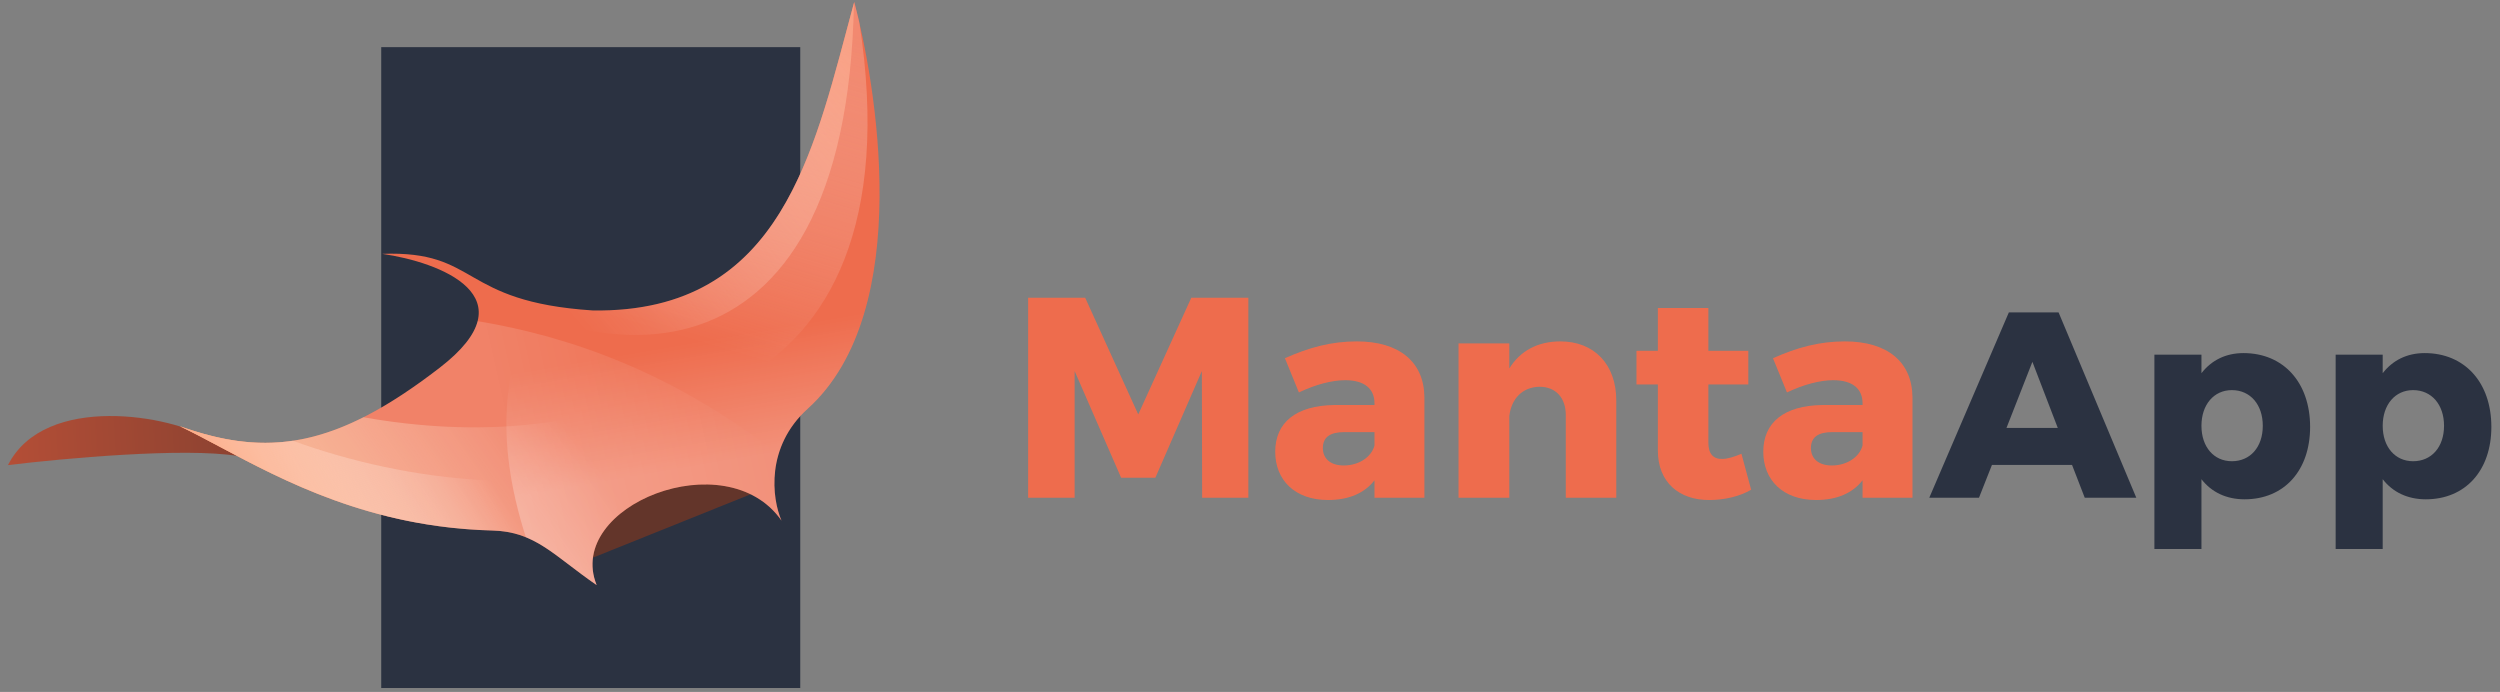 <svg width="224" height="62" viewBox="0 0 224 62" fill="none" xmlns="http://www.w3.org/2000/svg">
<rect x="0" y="0" width="224" height="62" fill="#808080" stroke="none"/>
<rect x="34.158" y="4.224" width="37.545" height="57.422" fill="#2B3241"/>
<path d="M68.425 43.818L52.316 50.292L49.696 43.818L64.956 37.729L68.425 43.818Z" fill="#63352A"/>
<path d="M0.712 41.675C4.019 35.15 15.545 37.23 18.817 39.389L21.3 40.86C16.598 40.072 5.616 41.075 0.712 41.675Z" fill="url(#paint0_linear_14_164)"/>
<path d="M70.023 46.649C65.073 39.542 50.587 45.328 53.46 52.424C49.577 49.746 47.98 47.636 44.108 47.533C30.74 47.179 22.032 40.992 16.113 38.19C23.956 40.991 30.052 40.163 39.4 32.948C47.642 26.587 39.4 23.479 34.238 22.745C43.001 22.425 41.08 27.027 53.123 27.818C70.223 28.057 72.963 13.282 76.539 0.177C78.4 7.14 82.118 27.818 72.371 36.623C68.594 40.035 69.156 44.64 70.023 46.649Z" fill="#EE6C4D"/>
<path d="M32.57 37.385C26.703 40.347 21.88 40.25 16.113 38.19C17.213 38.711 18.409 39.348 19.713 40.043C25.428 43.09 33.224 47.245 44.108 47.533C47.055 47.611 48.684 48.852 51.006 50.622C51.735 51.177 52.532 51.785 53.46 52.424C50.587 45.328 65.073 39.542 70.023 46.649C69.156 44.64 68.594 40.035 72.371 36.623C82.103 27.832 78.411 7.203 76.547 0.209C77.095 35.513 52.056 40.863 32.57 37.385Z" fill="url(#paint1_linear_14_164)"/>
<path d="M26.247 39.493C22.916 39.992 19.697 39.47 16.113 38.19C17.213 38.711 18.409 39.348 19.713 40.043C25.428 43.09 33.224 47.245 44.108 47.533C47.055 47.611 48.684 48.852 51.006 50.622C51.735 51.177 52.532 51.784 53.46 52.424C50.587 45.328 65.073 39.542 70.023 46.649C69.156 44.64 68.594 40.035 72.371 36.623C82.118 27.818 78.4 7.14 76.539 0.177C76.532 0.202 76.525 0.226 76.518 0.251C82.287 46.832 46.454 46.874 26.247 39.493Z" fill="url(#paint2_linear_14_164)"/>
<path d="M76.997 2.028C82.584 37.975 54.919 41.39 40.155 32.336C47.107 26.386 39.231 23.455 34.238 22.745C38.473 22.591 40.212 23.585 42.239 24.744C44.406 25.983 46.9 27.409 53.123 27.818C69.108 28.041 72.544 15.145 75.846 2.757C76.076 1.893 76.305 1.031 76.539 0.177C76.683 0.716 76.838 1.337 76.997 2.028Z" fill="url(#paint3_linear_14_164)" fill-opacity="0.5"/>
<path d="M76.514 0.265C75.844 36.27 52.409 33.553 39.241 23.308C40.375 23.679 41.275 24.193 42.239 24.744C44.406 25.983 46.9 27.409 53.123 27.818C69.108 28.041 72.544 15.145 75.846 2.757C76.068 1.923 76.29 1.091 76.514 0.265Z" fill="url(#paint4_linear_14_164)" fill-opacity="0.6"/>
<path d="M47.118 48.135C48.456 48.679 49.605 49.554 51.006 50.622C51.735 51.177 52.532 51.784 53.459 52.424C50.587 45.328 65.073 39.542 70.023 46.649C69.155 44.64 68.593 40.035 72.371 36.623C82.118 27.818 78.399 7.14 76.538 0.177C76.305 1.031 76.076 1.893 75.845 2.757C72.544 15.145 69.107 28.041 53.122 27.818C51.044 27.682 49.382 27.432 48.009 27.113C45.288 32.464 44.172 38.954 47.118 48.135Z" fill="url(#paint5_linear_14_164)" fill-opacity="0.25"/>
<path d="M53.46 52.424C50.587 45.328 65.073 39.542 70.023 46.649C69.478 45.385 69.053 43.095 69.752 40.72C60.302 33.394 51.166 30.172 42.796 28.773C42.491 29.971 41.46 31.358 39.4 32.948C30.052 40.163 23.955 40.991 16.113 38.19C17.213 38.711 18.409 39.348 19.713 40.043C25.428 43.09 33.224 47.245 44.108 47.533C47.055 47.611 48.684 48.852 51.006 50.622C51.735 51.177 52.532 51.784 53.46 52.424Z" fill="url(#paint6_linear_14_164)" fill-opacity="0.15"/>
<path d="M92.12 26.678H97.232L101.986 37.132L106.74 26.678H111.852V44.596H107.712L107.686 33.247L103.52 42.806H100.453L96.287 33.247V44.596H92.12V26.678Z" fill="#EE6C4D"/>
<path d="M121.57 30.589C125.378 30.589 127.602 32.429 127.627 35.599V44.596H123.154V43.036C122.26 44.187 120.854 44.8 118.988 44.8C116.023 44.8 114.26 43.011 114.26 40.48C114.26 37.848 116.126 36.34 119.551 36.289H123.154V36.135C123.154 34.832 122.26 34.065 120.522 34.065C119.372 34.065 117.864 34.448 116.381 35.164L115.129 32.097C117.301 31.126 119.295 30.589 121.57 30.589ZM120.394 41.707C121.749 41.707 122.873 40.966 123.154 39.918V38.717H120.445C119.167 38.717 118.528 39.177 118.528 40.148C118.528 41.094 119.218 41.707 120.394 41.707Z" fill="#EE6C4D"/>
<path d="M139.809 30.589C142.825 30.589 144.818 32.634 144.818 35.88V44.596H140.294V37.183C140.294 35.624 139.374 34.653 137.943 34.653C136.409 34.678 135.412 35.726 135.233 37.285V44.596H130.684V30.768H135.233V33.017C136.205 31.432 137.789 30.589 139.809 30.589Z" fill="#EE6C4D"/>
<path d="M156.034 40.659L156.903 43.88C155.906 44.468 154.526 44.8 153.172 44.8C150.488 44.825 148.545 43.241 148.545 40.378V34.448H146.628V31.432H148.545V27.599H153.069V31.432H156.648V34.448H153.069V39.663C153.069 40.685 153.529 41.145 154.322 41.119C154.782 41.119 155.37 40.941 156.034 40.659Z" fill="#EE6C4D"/>
<path d="M165.3 30.589C169.108 30.589 171.332 32.429 171.358 35.599V44.596H166.885V43.036C165.99 44.187 164.584 44.8 162.719 44.8C159.754 44.8 157.99 43.011 157.99 40.48C157.99 37.848 159.856 36.34 163.281 36.289H166.885V36.135C166.885 34.832 165.99 34.065 164.252 34.065C163.102 34.065 161.594 34.448 160.112 35.164L158.859 32.097C161.032 31.126 163.025 30.589 165.3 30.589ZM164.124 41.707C165.479 41.707 166.604 40.966 166.885 39.918V38.717H164.175C162.898 38.717 162.259 39.177 162.259 40.148C162.259 41.094 162.949 41.707 164.124 41.707Z" fill="#EE6C4D"/>
<path d="M186.793 44.596L185.656 41.658H178.478L177.317 44.596H172.864L179.994 27.989H184.448L191.412 44.596H186.793ZM179.781 38.342H184.377L182.103 32.419L179.781 38.342Z" fill="#2B3241"/>
<path d="M201.017 31.637C204.594 31.637 206.986 34.267 206.986 38.247C206.986 42.156 204.665 44.738 201.112 44.738C199.477 44.738 198.15 44.098 197.25 42.937V49.191H193.034V31.78H197.25V33.438C198.15 32.277 199.43 31.637 201.017 31.637ZM199.975 41.326C201.633 41.326 202.746 40.047 202.746 38.152C202.746 36.257 201.633 34.954 199.975 34.954C198.364 34.954 197.25 36.257 197.25 38.152C197.25 40.047 198.364 41.326 199.975 41.326Z" fill="#2B3241"/>
<path d="M217.257 31.637C220.834 31.637 223.226 34.267 223.226 38.247C223.226 42.156 220.905 44.738 217.352 44.738C215.717 44.738 214.39 44.098 213.49 42.937V49.191H209.274V31.78H213.49V33.438C214.39 32.277 215.67 31.637 217.257 31.637ZM216.214 41.326C217.873 41.326 218.986 40.047 218.986 38.152C218.986 36.257 217.873 34.954 216.214 34.954C214.604 34.954 213.49 36.257 213.49 38.152C213.49 40.047 214.604 41.326 216.214 41.326Z" fill="#2B3241"/>
<defs>
<linearGradient id="paint0_linear_14_164" x1="52.963" y1="41.525" x2="-0.687" y2="44.49" gradientUnits="userSpaceOnUse">
<stop stop-color="#503028"/>
<stop offset="1" stop-color="#B74F37"/>
</linearGradient>
<linearGradient id="paint1_linear_14_164" x1="59.88" y1="2.502" x2="2.446" y2="43.419" gradientUnits="userSpaceOnUse">
<stop offset="0.398" stop-color="white" stop-opacity="0"/>
<stop offset="1" stop-color="#FDC36D"/>
</linearGradient>
<linearGradient id="paint2_linear_14_164" x1="87.879" y1="4.584" x2="18.099" y2="44.897" gradientUnits="userSpaceOnUse">
<stop offset="0.71" stop-color="white" stop-opacity="0"/>
<stop offset="1" stop-color="#FC9468"/>
</linearGradient>
<linearGradient id="paint3_linear_14_164" x1="70.271" y1="1.329" x2="61.664" y2="30.364" gradientUnits="userSpaceOnUse">
<stop stop-color="#F5A693"/>
<stop offset="1" stop-color="white" stop-opacity="0"/>
</linearGradient>
<linearGradient id="paint4_linear_14_164" x1="76.514" y1="-2.228" x2="47.01" y2="23.444" gradientUnits="userSpaceOnUse">
<stop stop-color="#FFAE8C"/>
<stop offset="1" stop-color="white" stop-opacity="0"/>
</linearGradient>
<linearGradient id="paint5_linear_14_164" x1="55.251" y1="42.961" x2="53.386" y2="32.19" gradientUnits="userSpaceOnUse">
<stop stop-color="white"/>
<stop offset="1" stop-color="white" stop-opacity="0"/>
</linearGradient>
<linearGradient id="paint6_linear_14_164" x1="45.676" y1="40.599" x2="68.19" y2="35.569" gradientUnits="userSpaceOnUse">
<stop stop-color="white"/>
<stop offset="1" stop-color="white" stop-opacity="0"/>
</linearGradient>
</defs>
</svg>
